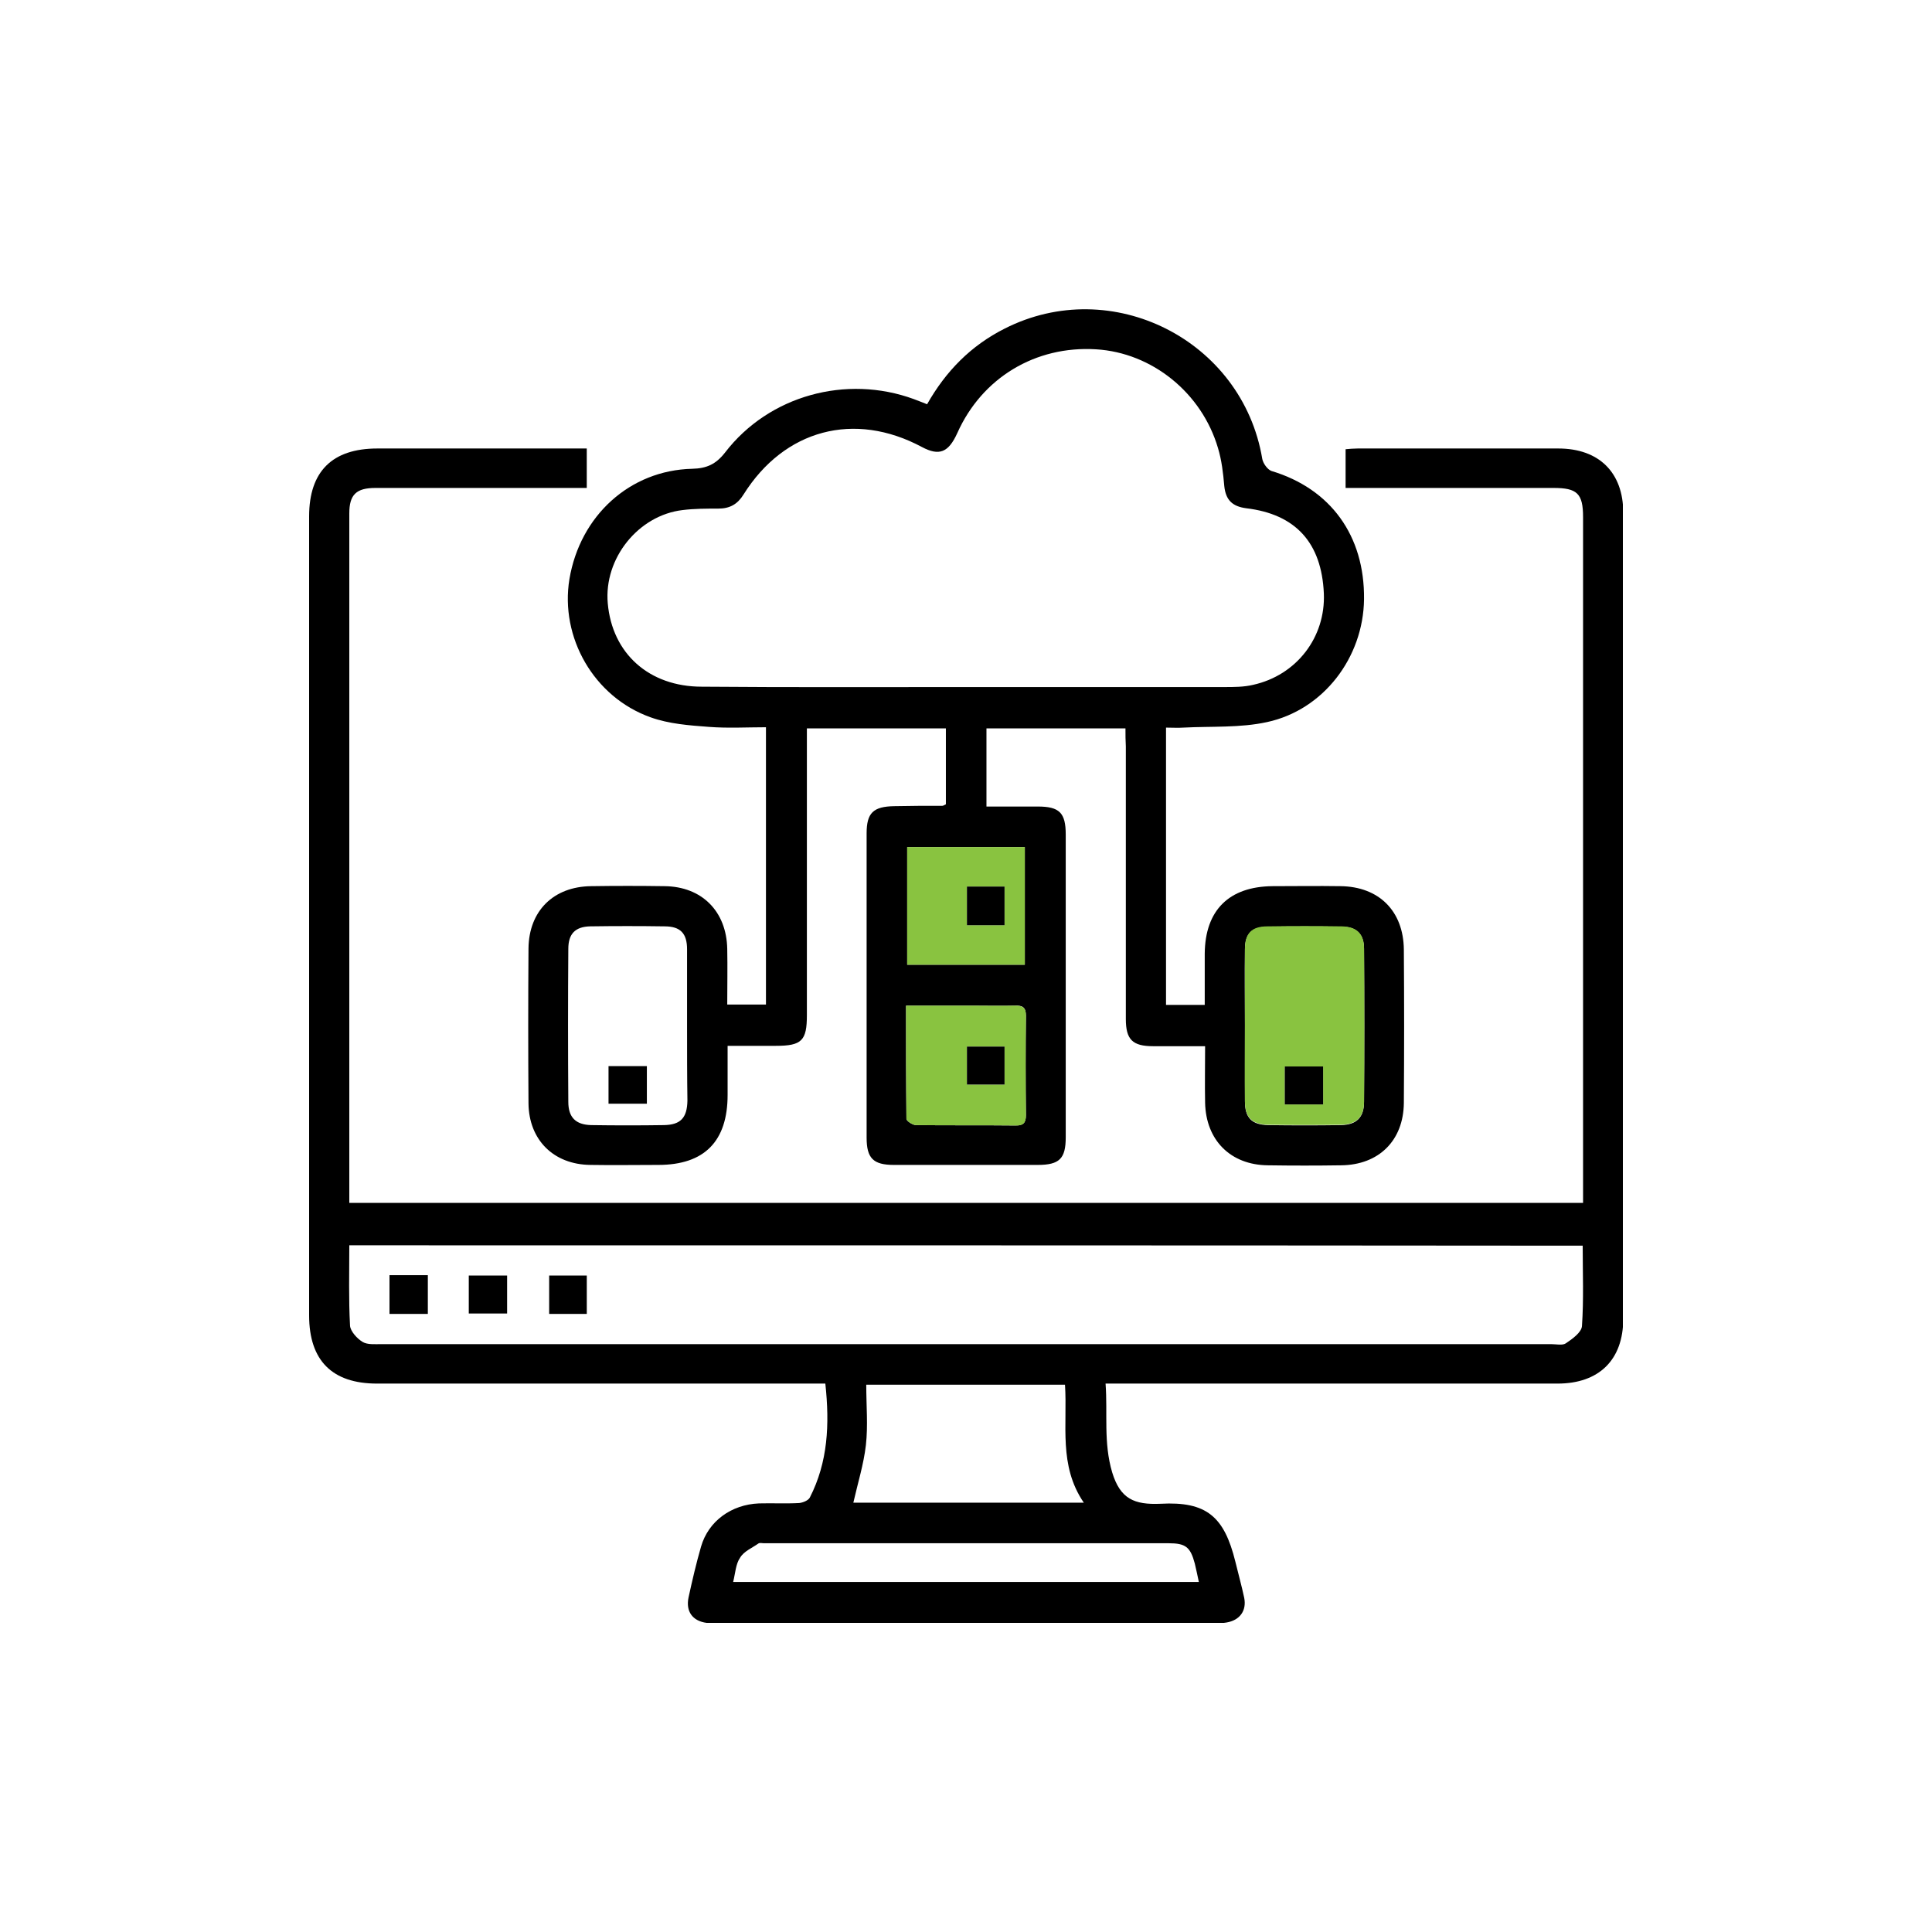 <svg width="100" height="100" viewBox="0 0 100 100" fill="none" xmlns="http://www.w3.org/2000/svg">
<g clip-path="url(#clip0_1780_1484)">
<path d="M42.719 71.614C42.414 71.614 42.127 71.614 41.841 71.614C34.398 71.614 26.955 71.614 19.512 71.614C17.202 71.614 16 70.43 16 68.083C16 54.304 16 40.505 16 26.726C16 24.397 17.202 23.214 19.531 23.214C22.89 23.214 26.249 23.214 29.627 23.214C29.856 23.214 30.085 23.214 30.371 23.214C30.371 23.901 30.371 24.531 30.371 25.256C30.085 25.256 29.837 25.256 29.588 25.256C26.21 25.256 22.813 25.256 19.435 25.256C18.443 25.256 18.08 25.6 18.08 26.573C18.08 38.31 18.08 50.048 18.08 61.785C18.08 61.919 18.08 62.071 18.08 62.262C39.36 62.262 60.583 62.262 81.939 62.262C81.939 62.033 81.939 61.785 81.939 61.537C81.939 49.952 81.939 38.349 81.939 26.764C81.939 25.543 81.633 25.256 80.412 25.256C77.091 25.256 73.79 25.256 70.469 25.256C70.201 25.256 69.953 25.256 69.648 25.256C69.648 24.569 69.648 23.939 69.648 23.252C69.858 23.233 70.068 23.214 70.278 23.214C73.732 23.214 77.187 23.214 80.66 23.214C82.76 23.214 84.019 24.455 84.019 26.535C84.038 40.448 84.019 54.342 84.019 68.255C84.019 70.392 82.76 71.614 80.622 71.614C73.16 71.614 65.697 71.614 58.216 71.614C57.93 71.614 57.644 71.614 57.224 71.614C57.338 73.179 57.109 74.667 57.567 76.213C57.987 77.587 58.712 77.893 60.067 77.835C62.453 77.702 63.369 78.504 63.942 80.832C64.094 81.462 64.266 82.072 64.4 82.702C64.533 83.37 64.171 83.866 63.484 83.981C63.274 84.019 63.064 84.019 62.835 84.019C54.304 84.019 45.754 84.019 37.223 84.019C37.013 84.019 36.784 84.019 36.574 84C35.848 83.905 35.486 83.408 35.639 82.683C35.829 81.805 36.039 80.908 36.287 80.049C36.669 78.733 37.852 77.874 39.284 77.816C39.971 77.797 40.677 77.835 41.364 77.797C41.555 77.778 41.841 77.664 41.917 77.511C42.853 75.679 42.948 73.732 42.719 71.614ZM18.08 64.457C18.08 65.869 18.042 67.243 18.118 68.618C18.137 68.904 18.481 69.285 18.767 69.457C19.015 69.61 19.416 69.572 19.741 69.572C39.914 69.572 60.105 69.572 80.278 69.572C80.546 69.572 80.87 69.648 81.042 69.534C81.385 69.305 81.862 68.961 81.882 68.636C81.977 67.262 81.92 65.888 81.92 64.476C60.621 64.457 39.379 64.457 18.08 64.457ZM55.124 71.671C51.67 71.671 48.273 71.671 44.837 71.671C44.837 72.74 44.933 73.79 44.818 74.801C44.704 75.793 44.398 76.767 44.169 77.778C48.044 77.778 51.975 77.778 56.098 77.778C54.781 75.851 55.258 73.751 55.124 71.671ZM37.948 81.882C46.002 81.882 53.998 81.882 62.052 81.882C61.976 81.538 61.919 81.233 61.842 80.927C61.613 80.069 61.365 79.878 60.487 79.878C53.502 79.878 46.517 79.878 39.532 79.878C39.436 79.878 39.322 79.84 39.246 79.897C38.921 80.126 38.501 80.297 38.31 80.622C38.081 80.946 38.062 81.424 37.948 81.882Z" fill="black"/>
<path d="M58.254 37.7C55.792 37.7 53.444 37.7 51.059 37.7C51.059 39.036 51.059 40.333 51.059 41.746C51.956 41.746 52.834 41.746 53.712 41.746C54.838 41.746 55.162 42.07 55.162 43.196C55.162 48.425 55.162 53.636 55.162 58.865C55.162 59.972 54.838 60.296 53.712 60.296C51.23 60.296 48.749 60.296 46.268 60.296C45.2 60.296 44.856 59.953 44.856 58.884C44.856 53.636 44.856 48.387 44.856 43.139C44.856 42.07 45.2 41.746 46.288 41.727C47.127 41.708 47.948 41.708 48.788 41.708C48.826 41.708 48.864 41.669 48.959 41.631C48.959 40.352 48.959 39.055 48.959 37.7C46.593 37.7 44.245 37.7 41.764 37.7C41.764 37.967 41.764 38.253 41.764 38.52C41.764 43.196 41.764 47.872 41.764 52.548C41.764 53.865 41.497 54.132 40.161 54.132C39.36 54.132 38.558 54.132 37.661 54.132C37.661 55.029 37.661 55.85 37.661 56.67C37.661 59.075 36.459 60.296 34.073 60.296C32.909 60.296 31.745 60.316 30.561 60.296C28.653 60.277 27.374 58.999 27.355 57.109C27.336 54.437 27.336 51.765 27.355 49.093C27.374 47.147 28.653 45.887 30.6 45.868C31.859 45.849 33.119 45.849 34.398 45.868C36.325 45.887 37.604 47.166 37.642 49.112C37.661 50.067 37.642 51.002 37.642 51.994C38.348 51.994 38.978 51.994 39.646 51.994C39.646 47.242 39.646 42.509 39.646 37.642C38.673 37.642 37.68 37.7 36.688 37.623C35.676 37.547 34.627 37.471 33.672 37.127C30.733 36.078 28.977 32.986 29.474 29.97C30.027 26.688 32.603 24.34 35.829 24.264C36.573 24.245 37.05 24.035 37.528 23.424C39.799 20.466 43.806 19.378 47.299 20.657C47.509 20.733 47.738 20.828 47.986 20.924C48.959 19.206 50.257 17.889 51.994 17.012C57.548 14.187 64.304 17.603 65.334 23.748C65.373 23.977 65.602 24.302 65.811 24.378C68.865 25.294 70.64 27.718 70.602 31.02C70.564 34.035 68.502 36.745 65.582 37.375C64.189 37.681 62.701 37.585 61.25 37.661C60.964 37.681 60.678 37.661 60.353 37.661C60.353 42.471 60.353 47.223 60.353 52.014C61.002 52.014 61.632 52.014 62.357 52.014C62.357 51.117 62.357 50.239 62.357 49.361C62.376 47.109 63.617 45.887 65.869 45.868C67.033 45.868 68.197 45.849 69.38 45.868C71.365 45.887 72.644 47.147 72.663 49.151C72.682 51.803 72.682 54.437 72.663 57.09C72.644 59.037 71.365 60.296 69.419 60.316C68.159 60.335 66.899 60.335 65.621 60.316C63.693 60.296 62.414 59.018 62.376 57.071C62.357 56.117 62.376 55.182 62.376 54.151C61.422 54.151 60.563 54.151 59.685 54.151C58.616 54.151 58.273 53.807 58.273 52.739C58.273 48.044 58.273 43.349 58.273 38.635C58.254 38.33 58.254 38.043 58.254 37.7ZM49.99 35.562C54.456 35.562 58.903 35.562 63.369 35.562C63.865 35.562 64.38 35.562 64.857 35.448C67.109 34.952 68.617 32.986 68.522 30.715C68.407 28.1 67.071 26.611 64.495 26.306C63.788 26.21 63.445 25.886 63.369 25.161C63.311 24.493 63.235 23.825 63.044 23.195C62.204 20.332 59.628 18.252 56.727 18.08C53.597 17.889 50.83 19.55 49.551 22.413C49.093 23.424 48.616 23.615 47.719 23.138C44.226 21.267 40.6 22.222 38.482 25.6C38.176 26.096 37.776 26.325 37.184 26.325C36.573 26.325 35.943 26.325 35.333 26.401C33.042 26.669 31.248 28.901 31.458 31.23C31.687 33.825 33.596 35.543 36.325 35.543C40.886 35.581 45.448 35.562 49.99 35.562ZM35.562 53.139C35.562 51.803 35.562 50.468 35.562 49.132C35.562 48.311 35.218 47.948 34.398 47.948C33.119 47.929 31.821 47.929 30.542 47.948C29.779 47.967 29.416 48.33 29.416 49.112C29.397 51.746 29.397 54.399 29.416 57.033C29.416 57.834 29.798 58.216 30.6 58.235C31.859 58.254 33.119 58.254 34.378 58.235C35.237 58.216 35.562 57.853 35.581 56.976C35.562 55.697 35.562 54.418 35.562 53.139ZM64.437 53.063C64.437 54.38 64.437 55.678 64.437 56.995C64.437 57.853 64.781 58.216 65.64 58.235C66.899 58.254 68.159 58.254 69.419 58.235C70.22 58.216 70.602 57.834 70.602 57.033C70.621 54.399 70.621 51.746 70.602 49.112C70.602 48.349 70.22 47.967 69.457 47.967C68.178 47.948 66.88 47.948 65.602 47.967C64.781 47.986 64.437 48.33 64.437 49.151C64.418 50.449 64.437 51.765 64.437 53.063ZM46.898 52.052C46.898 54.075 46.898 56.002 46.917 57.911C46.917 58.025 47.242 58.235 47.413 58.235C49.131 58.254 50.849 58.235 52.566 58.254C52.967 58.254 53.101 58.121 53.101 57.72C53.082 56.002 53.082 54.285 53.101 52.567C53.101 52.147 52.929 52.033 52.547 52.052C51.784 52.071 51.021 52.052 50.257 52.052C49.169 52.052 48.081 52.052 46.898 52.052ZM46.956 43.845C46.956 45.944 46.956 47.948 46.956 49.933C49.017 49.933 51.04 49.933 53.044 49.933C53.044 47.872 53.044 45.868 53.044 43.845C50.982 43.845 48.998 43.845 46.956 43.845Z" fill="black"/>
<path d="M64.438 53.063C64.438 51.746 64.438 50.449 64.438 49.132C64.438 48.311 64.782 47.948 65.602 47.948C66.881 47.929 68.179 47.929 69.457 47.948C70.221 47.968 70.603 48.33 70.603 49.093C70.622 51.727 70.622 54.38 70.603 57.014C70.603 57.815 70.221 58.197 69.419 58.216C68.16 58.235 66.9 58.235 65.641 58.216C64.782 58.197 64.438 57.834 64.438 56.976C64.419 55.678 64.438 54.38 64.438 53.063ZM66.499 57.166C67.186 57.166 67.816 57.166 68.484 57.166C68.484 56.479 68.484 55.831 68.484 55.201C67.797 55.201 67.167 55.201 66.499 55.201C66.499 55.85 66.499 56.46 66.499 57.166Z" fill="#89C340"/>
<path d="M46.898 52.052C48.063 52.052 49.151 52.052 50.257 52.052C51.021 52.052 51.784 52.071 52.548 52.052C52.929 52.052 53.101 52.147 53.101 52.567C53.082 54.285 53.082 56.002 53.101 57.72C53.101 58.121 52.968 58.273 52.567 58.254C50.849 58.235 49.131 58.254 47.414 58.235C47.242 58.235 46.937 58.025 46.917 57.911C46.898 55.983 46.898 54.056 46.898 52.052ZM51.994 56.136C51.994 55.43 51.994 54.8 51.994 54.17C51.307 54.17 50.677 54.17 50.047 54.17C50.047 54.838 50.047 55.468 50.047 56.136C50.696 56.136 51.326 56.136 51.994 56.136Z" fill="#89C340"/>
<path d="M46.956 43.845C48.998 43.845 50.983 43.845 53.044 43.845C53.044 45.868 53.044 47.872 53.044 49.933C51.04 49.933 49.017 49.933 46.956 49.933C46.956 47.948 46.956 45.944 46.956 43.845ZM50.048 45.887C50.048 46.612 50.048 47.242 50.048 47.891C50.716 47.891 51.346 47.891 51.995 47.891C51.995 47.185 51.995 46.555 51.995 45.887C51.307 45.887 50.697 45.887 50.048 45.887Z" fill="#89C340"/>
<path d="M22.145 68.007C21.458 68.007 20.847 68.007 20.16 68.007C20.16 67.339 20.16 66.69 20.16 66.003C20.828 66.003 21.458 66.003 22.145 66.003C22.145 66.671 22.145 67.301 22.145 68.007Z" fill="black"/>
<path d="M26.248 66.022C26.248 66.69 26.248 67.32 26.248 67.988C25.581 67.988 24.951 67.988 24.264 67.988C24.264 67.339 24.264 66.709 24.264 66.022C24.913 66.022 25.542 66.022 26.248 66.022Z" fill="black"/>
<path d="M30.372 68.007C29.703 68.007 29.093 68.007 28.425 68.007C28.425 67.339 28.425 66.709 28.425 66.022C29.074 66.022 29.703 66.022 30.372 66.022C30.372 66.671 30.372 67.301 30.372 68.007Z" fill="black"/>
<path d="M31.497 57.128C31.497 56.46 31.497 55.831 31.497 55.182C32.165 55.182 32.795 55.182 33.482 55.182C33.482 55.831 33.482 56.441 33.482 57.128C32.814 57.128 32.184 57.128 31.497 57.128Z" fill="black"/>
<path d="M66.499 57.166C66.499 56.46 66.499 55.85 66.499 55.201C67.167 55.201 67.797 55.201 68.484 55.201C68.484 55.85 68.484 56.479 68.484 57.166C67.816 57.166 67.186 57.166 66.499 57.166Z" fill="black"/>
<path d="M51.995 56.136C51.327 56.136 50.697 56.136 50.048 56.136C50.048 55.468 50.048 54.838 50.048 54.17C50.697 54.17 51.327 54.17 51.995 54.17C51.995 54.8 51.995 55.43 51.995 56.136Z" fill="black"/>
<path d="M50.048 45.887C50.697 45.887 51.307 45.887 51.995 45.887C51.995 46.536 51.995 47.185 51.995 47.891C51.365 47.891 50.735 47.891 50.048 47.891C50.048 47.242 50.048 46.612 50.048 45.887Z" fill="black"/>
</g>
<defs>
<clipPath id="clip0_1780_1484">
<rect width="68" height="68" fill="white" transform="translate(16 16)"/>
</clipPath>
</defs>
</svg>
